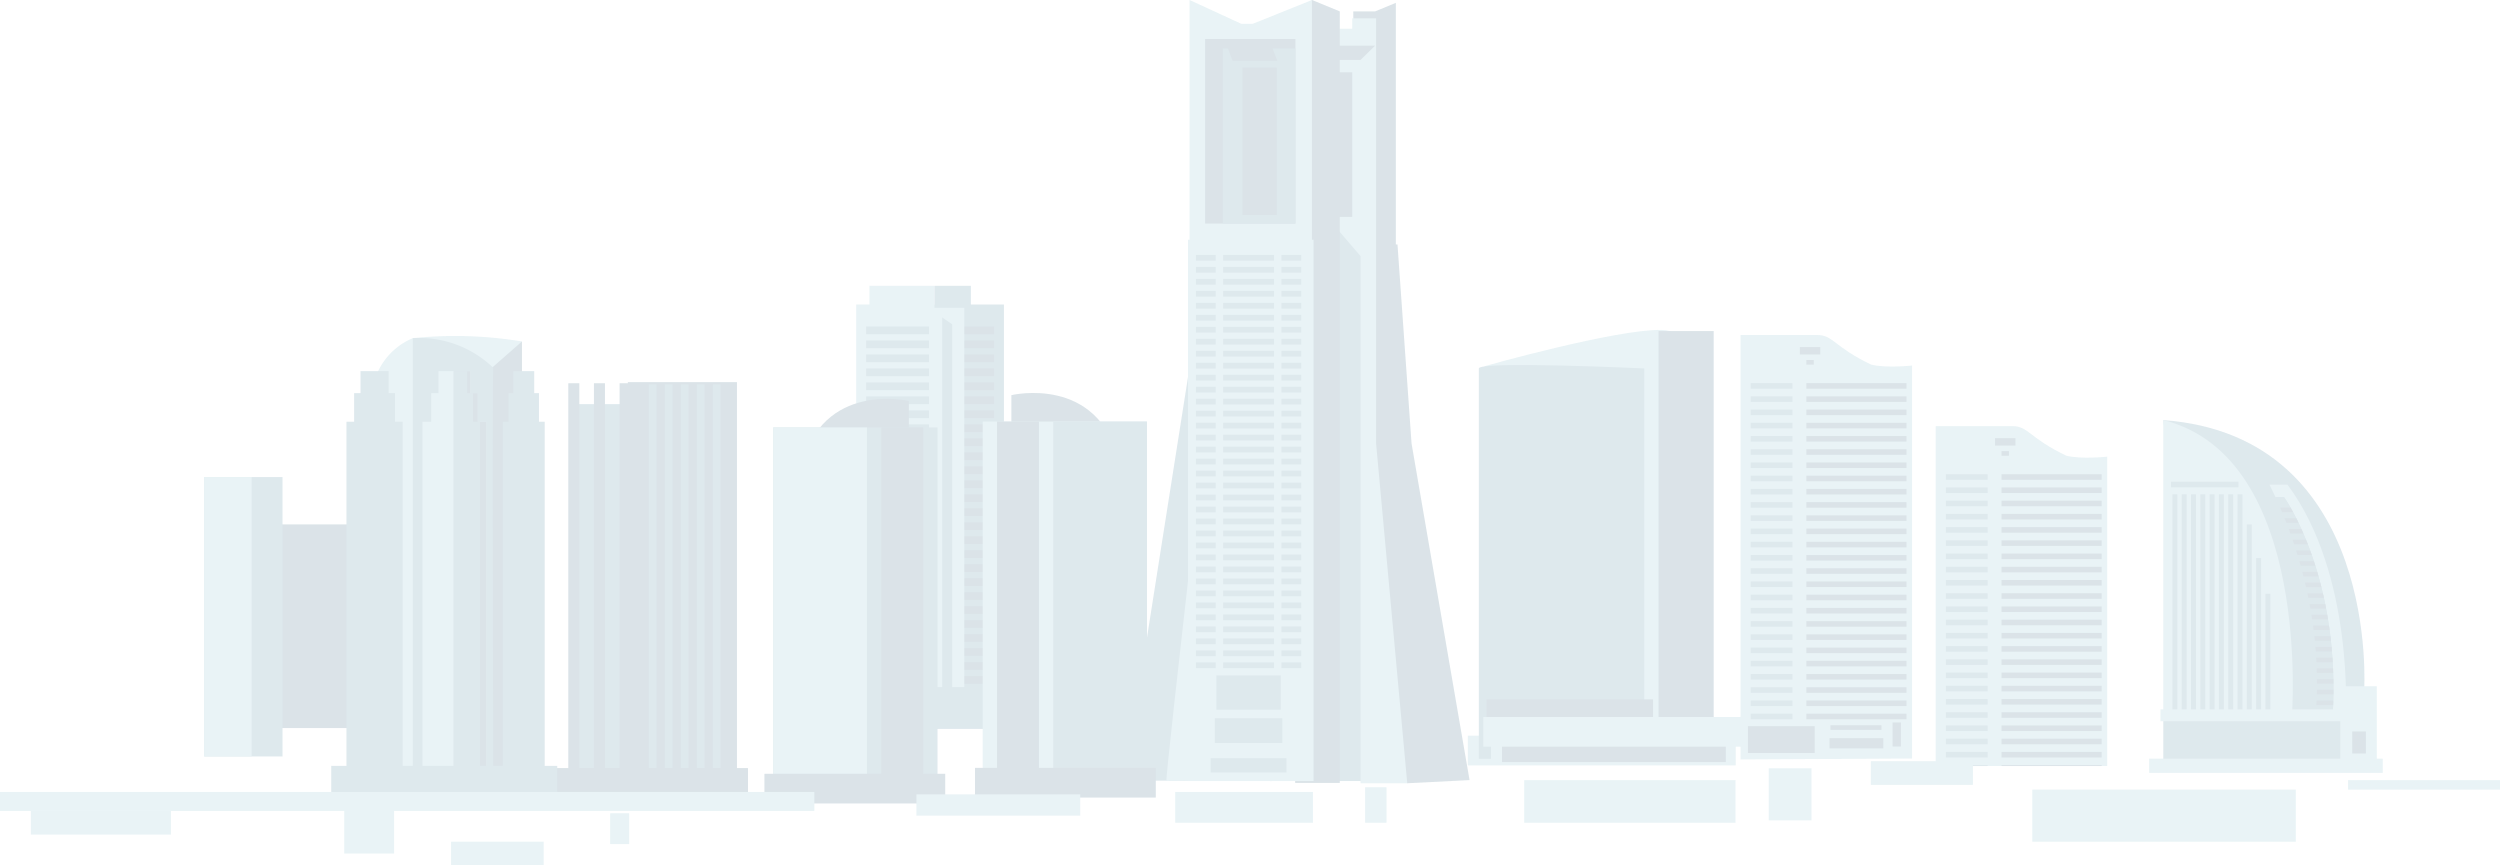 <svg xmlns="http://www.w3.org/2000/svg" width="520.001" height="180" viewBox="0 0 520.001 180">
  <g id="img_access" transform="translate(-159.329 -718.559)" opacity="0.145">
    <g id="グループ_1344" data-name="グループ 1344" transform="translate(201.798 817.785)">
      <rect id="長方形_2619" data-name="長方形 2619" width="33.58" height="42.357" transform="translate(6.42 9.85)" fill="#043f60"/>
      <rect id="長方形_2620" data-name="長方形 2620" width="16.296" height="58.117" fill="#1c6484"/>
      <rect id="長方形_2621" data-name="長方形 2621" width="9.877" height="58.117" fill="#64acbf"/>
    </g>
    <g id="グループ_1347" data-name="グループ 1347" transform="translate(331.462 778.01)">
      <rect id="長方形_2622" data-name="長方形 2622" width="9.86" height="80.957" transform="translate(26.828 3.888)" fill="#1c6484"/>
      <rect id="長方形_2623" data-name="長方形 2623" width="20.866" height="80.957" transform="translate(5.962 3.888)" fill="#64acbf"/>
      <rect id="長方形_2624" data-name="長方形 2624" width="2.981" height="80.957" transform="translate(23.847 3.888)" fill="#1c6484"/>
      <g id="グループ_1345" data-name="グループ 1345" transform="translate(8.025 8.462)">
        <rect id="長方形_2625" data-name="長方形 2625" width="13.07" height="1.601" fill="#1c6484"/>
        <rect id="長方形_2626" data-name="長方形 2626" width="13.07" height="1.601" transform="translate(0 2.909)" fill="#1c6484"/>
        <rect id="長方形_2627" data-name="長方形 2627" width="13.07" height="1.601" transform="translate(0 5.818)" fill="#1c6484"/>
        <rect id="長方形_2628" data-name="長方形 2628" width="13.07" height="1.601" transform="translate(0 8.726)" fill="#1c6484"/>
        <rect id="長方形_2629" data-name="長方形 2629" width="13.07" height="1.601" transform="translate(0 11.635)" fill="#1c6484"/>
        <rect id="長方形_2630" data-name="長方形 2630" width="13.07" height="1.601" transform="translate(0 14.544)" fill="#1c6484"/>
        <rect id="長方形_2631" data-name="長方形 2631" width="13.07" height="1.601" transform="translate(0 17.453)" fill="#1c6484"/>
        <rect id="長方形_2632" data-name="長方形 2632" width="13.07" height="1.601" transform="translate(0 20.361)" fill="#1c6484"/>
        <rect id="長方形_2633" data-name="長方形 2633" width="13.07" height="1.601" transform="translate(0 23.27)" fill="#1c6484"/>
        <rect id="長方形_2634" data-name="長方形 2634" width="13.07" height="1.601" transform="translate(0 26.179)" fill="#1c6484"/>
        <rect id="長方形_2635" data-name="長方形 2635" width="13.07" height="1.601" transform="translate(0 29.088)" fill="#1c6484"/>
        <rect id="長方形_2636" data-name="長方形 2636" width="13.07" height="1.601" transform="translate(0 31.997)" fill="#1c6484"/>
        <rect id="長方形_2637" data-name="長方形 2637" width="13.07" height="1.601" transform="translate(0 34.905)" fill="#1c6484"/>
        <rect id="長方形_2638" data-name="長方形 2638" width="13.07" height="1.601" transform="translate(0 37.814)" fill="#1c6484"/>
        <rect id="長方形_2639" data-name="長方形 2639" width="13.07" height="1.601" transform="translate(0 40.723)" fill="#1c6484"/>
        <rect id="長方形_2640" data-name="長方形 2640" width="13.07" height="1.601" transform="translate(0 43.632)" fill="#1c6484"/>
        <rect id="長方形_2641" data-name="長方形 2641" width="13.07" height="1.601" transform="translate(0 46.54)" fill="#1c6484"/>
        <rect id="長方形_2642" data-name="長方形 2642" width="13.07" height="1.601" transform="translate(0 49.449)" fill="#1c6484"/>
        <rect id="長方形_2643" data-name="長方形 2643" width="13.07" height="1.601" transform="translate(0 52.358)" fill="#1c6484"/>
        <rect id="長方形_2644" data-name="長方形 2644" width="13.07" height="1.601" transform="translate(0 55.267)" fill="#1c6484"/>
        <rect id="長方形_2645" data-name="長方形 2645" width="13.07" height="1.601" transform="translate(0 58.175)" fill="#1c6484"/>
        <rect id="長方形_2646" data-name="長方形 2646" width="13.07" height="1.601" transform="translate(0 61.084)" fill="#1c6484"/>
        <rect id="長方形_2647" data-name="長方形 2647" width="13.07" height="1.601" transform="translate(0 63.993)" fill="#1c6484"/>
        <rect id="長方形_2648" data-name="長方形 2648" width="13.07" height="1.601" transform="translate(0 66.902)" fill="#1c6484"/>
        <rect id="長方形_2649" data-name="長方形 2649" width="13.07" height="1.601" transform="translate(0 69.811)" fill="#1c6484"/>
        <rect id="長方形_2650" data-name="長方形 2650" width="13.07" height="1.601" transform="translate(0 72.719)" fill="#1c6484"/>
      </g>
      <g id="グループ_1346" data-name="グループ 1346" transform="translate(26.828 8.462)">
        <rect id="長方形_2651" data-name="長方形 2651" width="7.796" height="1.601" fill="#043f60"/>
        <rect id="長方形_2652" data-name="長方形 2652" width="7.796" height="1.601" transform="translate(0 2.909)" fill="#043f60"/>
        <rect id="長方形_2653" data-name="長方形 2653" width="7.796" height="1.601" transform="translate(0 5.818)" fill="#043f60"/>
        <rect id="長方形_2654" data-name="長方形 2654" width="7.796" height="1.601" transform="translate(0 8.726)" fill="#043f60"/>
        <rect id="長方形_2655" data-name="長方形 2655" width="7.796" height="1.601" transform="translate(0 11.635)" fill="#043f60"/>
        <rect id="長方形_2656" data-name="長方形 2656" width="7.796" height="1.601" transform="translate(0 14.544)" fill="#043f60"/>
        <rect id="長方形_2657" data-name="長方形 2657" width="7.796" height="1.601" transform="translate(0 17.453)" fill="#043f60"/>
        <rect id="長方形_2658" data-name="長方形 2658" width="7.796" height="1.601" transform="translate(0 20.361)" fill="#043f60"/>
        <rect id="長方形_2659" data-name="長方形 2659" width="7.796" height="1.601" transform="translate(0 23.27)" fill="#043f60"/>
        <rect id="長方形_2660" data-name="長方形 2660" width="7.796" height="1.601" transform="translate(0 26.179)" fill="#043f60"/>
        <rect id="長方形_2661" data-name="長方形 2661" width="7.796" height="1.601" transform="translate(0 29.088)" fill="#043f60"/>
        <rect id="長方形_2662" data-name="長方形 2662" width="7.796" height="1.601" transform="translate(0 31.997)" fill="#043f60"/>
        <rect id="長方形_2663" data-name="長方形 2663" width="7.796" height="1.601" transform="translate(0 34.905)" fill="#043f60"/>
        <rect id="長方形_2664" data-name="長方形 2664" width="7.796" height="1.601" transform="translate(0 37.814)" fill="#043f60"/>
        <rect id="長方形_2665" data-name="長方形 2665" width="7.796" height="1.601" transform="translate(0 40.723)" fill="#043f60"/>
        <rect id="長方形_2666" data-name="長方形 2666" width="7.796" height="1.601" transform="translate(0 43.632)" fill="#043f60"/>
        <rect id="長方形_2667" data-name="長方形 2667" width="7.796" height="1.601" transform="translate(0 46.54)" fill="#043f60"/>
        <rect id="長方形_2668" data-name="長方形 2668" width="7.796" height="1.601" transform="translate(0 49.449)" fill="#043f60"/>
        <rect id="長方形_2669" data-name="長方形 2669" width="7.796" height="1.601" transform="translate(0 52.358)" fill="#043f60"/>
        <rect id="長方形_2670" data-name="長方形 2670" width="7.796" height="1.601" transform="translate(0 55.267)" fill="#043f60"/>
        <rect id="長方形_2671" data-name="長方形 2671" width="7.796" height="1.601" transform="translate(0 58.175)" fill="#043f60"/>
        <rect id="長方形_2672" data-name="長方形 2672" width="7.796" height="1.601" transform="translate(0 61.084)" fill="#043f60"/>
        <rect id="長方形_2673" data-name="長方形 2673" width="7.796" height="1.601" transform="translate(0 63.993)" fill="#043f60"/>
        <rect id="長方形_2674" data-name="長方形 2674" width="7.796" height="1.601" transform="translate(0 66.902)" fill="#043f60"/>
        <rect id="長方形_2675" data-name="長方形 2675" width="7.796" height="1.601" transform="translate(0 69.811)" fill="#043f60"/>
        <rect id="長方形_2676" data-name="長方形 2676" width="7.796" height="1.601" transform="translate(0 72.719)" fill="#043f60"/>
      </g>
      <path id="パス_13956" data-name="パス 13956" d="M1531.5,1166.81h5.962v82.33h-2.522v-78.213l-3.669-2.516Z" transform="translate(-1509.024 -1162.922)" fill="#64acbf"/>
      <rect id="長方形_2677" data-name="長方形 2677" width="13.529" height="4.574" transform="translate(8.714 0)" fill="#64acbf"/>
      <rect id="長方形_2678" data-name="長方形 2678" width="7.567" height="4.574" transform="translate(22.242 0)" fill="#1c6484"/>
      <rect id="長方形_2679" data-name="長方形 2679" width="3.669" height="1.601" transform="translate(29.58 5.26)" fill="#1c6484"/>
      <rect id="長方形_2680" data-name="長方形 2680" width="36.917" height="5.489" transform="translate(2.752 83.473)" fill="#1c6484"/>
      <rect id="長方形_2681" data-name="長方形 2681" width="42.879" height="4.345" transform="translate(0 87.818)" fill="#1c6484"/>
    </g>
    <g id="グループ_1388" data-name="グループ 1388" transform="translate(393.52 718.559)">
      <path id="パス_13957" data-name="パス 13957" d="M2146.505,787.265l8.421-11.279V722.758l-4.318,1.781h-4.534Z" transform="translate(-2098.783 -722.164)" fill="#043f60"/>
      <path id="パス_13958" data-name="パス 13958" d="M2079.713,1183.386l15.977,6.988,12.957-.656-12.062-70.005-2.926-41.4s-18.911-.2-19.343.594S2079.713,1183.386,2079.713,1183.386Z" transform="translate(-2037.172 -1027.46)" fill="#043f60"/>
      <rect id="長方形_2682" data-name="長方形 2682" width="12.954" height="126.443" transform="translate(37.791 36.013)" fill="#1c6484"/>
      <path id="パス_13959" data-name="パス 13959" d="M2103.408,747.674h5.829V745.5h4.966v88.45l6.477,70.657h-9.716V794.966l-5.613-6.53Z" transform="translate(-2062.163 -741.691)" fill="#64acbf"/>
      <rect id="長方形_2683" data-name="長方形 2683" width="3.886" height="30.077" transform="translate(43.188 15.038)" fill="#043f60"/>
      <path id="パス_13960" data-name="パス 13960" d="M2054.646,723.7l4.364-5.145,5.783,2.374V881.41h-9.283Z" transform="translate(-2020.309 -718.559)" fill="#043f60"/>
      <path id="パス_13961" data-name="パス 13961" d="M1827.629,1159.669c.216.594-15.966,100.323-15.318,100.125s30.215,0,30.215,0l-14.034-99.136" transform="translate(-1812.292 -1097.338)" fill="#1c6484"/>
      <path id="パス_13962" data-name="パス 13962" d="M1882.78,1159.669c.156.594-11.52,100.323-11.053,100.125s21.8,0,21.8,0l-10.126-99.136" transform="translate(-1863.294 -1097.338)" fill="#64acbf"/>
      <g id="グループ_1349" data-name="グループ 1349" transform="translate(13.235 0)">
        <path id="パス_13963" data-name="パス 13963" d="M1918.872,723.505h-2.429l-10.738-4.947v50.062h25.465V718.559Z" transform="translate(-1905.706 -718.559)" fill="#64acbf"/>
        <g id="グループ_1348" data-name="グループ 1348" transform="translate(3.239 8.113)">
          <rect id="長方形_2684" data-name="長方形 2684" width="18.784" height="38.388" fill="#043f60"/>
          <rect id="長方形_2685" data-name="長方形 2685" width="15.113" height="36.409" transform="translate(3.67 1.979)" fill="#1c6484"/>
          <rect id="長方形_2686" data-name="長方形 2686" width="7.125" height="30.671" transform="translate(7.773 5.936)" fill="#043f60"/>
          <path id="パス_13964" data-name="パス 13964" d="M1971.9,791.346h-9.284l-1.067-2.77h9.284Z" transform="translate(-1956.878 -786.795)" fill="#043f60"/>
        </g>
      </g>
      <g id="グループ_1387" data-name="グループ 1387" transform="translate(12.905 49.864)">
        <rect id="長方形_2687" data-name="長方形 2687" width="26.124" height="112.591" fill="#64acbf"/>
        <g id="グループ_1386" data-name="グループ 1386" transform="translate(1.665 3.166)">
          <g id="グループ_1385" data-name="グループ 1385">
            <g id="グループ_1350" data-name="グループ 1350">
              <rect id="長方形_2688" data-name="長方形 2688" width="4.102" height="1.187" fill="#1c6484"/>
              <rect id="長方形_2689" data-name="長方形 2689" width="4.102" height="1.187" transform="translate(17.784)" fill="#1c6484"/>
              <rect id="長方形_2690" data-name="長方形 2690" width="10.579" height="1.187" transform="translate(5.654)" fill="#1c6484"/>
            </g>
            <g id="グループ_1351" data-name="グループ 1351" transform="translate(0 2.493)">
              <rect id="長方形_2691" data-name="長方形 2691" width="4.102" height="1.187" fill="#1c6484"/>
              <rect id="長方形_2692" data-name="長方形 2692" width="4.102" height="1.187" transform="translate(17.784)" fill="#1c6484"/>
              <rect id="長方形_2693" data-name="長方形 2693" width="10.579" height="1.187" transform="translate(5.654)" fill="#1c6484"/>
            </g>
            <g id="グループ_1352" data-name="グループ 1352" transform="translate(0 4.985)">
              <rect id="長方形_2694" data-name="長方形 2694" width="4.102" height="1.187" fill="#1c6484"/>
              <rect id="長方形_2695" data-name="長方形 2695" width="4.102" height="1.187" transform="translate(17.784)" fill="#1c6484"/>
              <rect id="長方形_2696" data-name="長方形 2696" width="10.579" height="1.187" transform="translate(5.654)" fill="#1c6484"/>
            </g>
            <g id="グループ_1353" data-name="グループ 1353" transform="translate(0 7.478)">
              <rect id="長方形_2697" data-name="長方形 2697" width="4.102" height="1.187" fill="#1c6484"/>
              <rect id="長方形_2698" data-name="長方形 2698" width="4.102" height="1.187" transform="translate(17.784)" fill="#1c6484"/>
              <rect id="長方形_2699" data-name="長方形 2699" width="10.579" height="1.187" transform="translate(5.654)" fill="#1c6484"/>
            </g>
            <g id="グループ_1354" data-name="グループ 1354" transform="translate(0 9.971)">
              <rect id="長方形_2700" data-name="長方形 2700" width="4.102" height="1.187" fill="#1c6484"/>
              <rect id="長方形_2701" data-name="長方形 2701" width="4.102" height="1.187" transform="translate(17.784)" fill="#1c6484"/>
              <rect id="長方形_2702" data-name="長方形 2702" width="10.579" height="1.187" transform="translate(5.654)" fill="#1c6484"/>
            </g>
            <g id="グループ_1355" data-name="グループ 1355" transform="translate(0 12.464)">
              <rect id="長方形_2703" data-name="長方形 2703" width="4.102" height="1.187" fill="#1c6484"/>
              <rect id="長方形_2704" data-name="長方形 2704" width="4.102" height="1.187" transform="translate(17.784)" fill="#1c6484"/>
              <rect id="長方形_2705" data-name="長方形 2705" width="10.579" height="1.187" transform="translate(5.654)" fill="#1c6484"/>
            </g>
            <g id="グループ_1356" data-name="グループ 1356" transform="translate(0 14.957)">
              <rect id="長方形_2706" data-name="長方形 2706" width="4.102" height="1.187" fill="#1c6484"/>
              <rect id="長方形_2707" data-name="長方形 2707" width="4.102" height="1.187" transform="translate(17.784)" fill="#1c6484"/>
              <rect id="長方形_2708" data-name="長方形 2708" width="10.579" height="1.187" transform="translate(5.654)" fill="#1c6484"/>
            </g>
            <g id="グループ_1357" data-name="グループ 1357" transform="translate(0 17.449)">
              <rect id="長方形_2709" data-name="長方形 2709" width="4.102" height="1.187" fill="#1c6484"/>
              <rect id="長方形_2710" data-name="長方形 2710" width="4.102" height="1.187" transform="translate(17.784)" fill="#1c6484"/>
              <rect id="長方形_2711" data-name="長方形 2711" width="10.579" height="1.187" transform="translate(5.654)" fill="#1c6484"/>
            </g>
            <g id="グループ_1358" data-name="グループ 1358" transform="translate(0 19.942)">
              <rect id="長方形_2712" data-name="長方形 2712" width="4.102" height="1.187" fill="#1c6484"/>
              <rect id="長方形_2713" data-name="長方形 2713" width="4.102" height="1.187" transform="translate(17.784)" fill="#1c6484"/>
              <rect id="長方形_2714" data-name="長方形 2714" width="10.579" height="1.187" transform="translate(5.654)" fill="#1c6484"/>
            </g>
            <g id="グループ_1359" data-name="グループ 1359" transform="translate(0 22.435)">
              <rect id="長方形_2715" data-name="長方形 2715" width="4.102" height="1.187" fill="#1c6484"/>
              <rect id="長方形_2716" data-name="長方形 2716" width="4.102" height="1.187" transform="translate(17.784)" fill="#1c6484"/>
              <rect id="長方形_2717" data-name="長方形 2717" width="10.579" height="1.187" transform="translate(5.654)" fill="#1c6484"/>
            </g>
            <g id="グループ_1360" data-name="グループ 1360" transform="translate(0 24.928)">
              <rect id="長方形_2718" data-name="長方形 2718" width="4.102" height="1.187" fill="#1c6484"/>
              <rect id="長方形_2719" data-name="長方形 2719" width="4.102" height="1.187" transform="translate(17.784)" fill="#1c6484"/>
              <rect id="長方形_2720" data-name="長方形 2720" width="10.579" height="1.187" transform="translate(5.654)" fill="#1c6484"/>
            </g>
            <g id="グループ_1361" data-name="グループ 1361" transform="translate(0 27.421)">
              <rect id="長方形_2721" data-name="長方形 2721" width="4.102" height="1.187" fill="#1c6484"/>
              <rect id="長方形_2722" data-name="長方形 2722" width="4.102" height="1.187" transform="translate(17.784)" fill="#1c6484"/>
              <rect id="長方形_2723" data-name="長方形 2723" width="10.579" height="1.187" transform="translate(5.654)" fill="#1c6484"/>
            </g>
            <g id="グループ_1362" data-name="グループ 1362" transform="translate(0 29.913)">
              <rect id="長方形_2724" data-name="長方形 2724" width="4.102" height="1.187" fill="#1c6484"/>
              <rect id="長方形_2725" data-name="長方形 2725" width="4.102" height="1.187" transform="translate(17.784)" fill="#1c6484"/>
              <rect id="長方形_2726" data-name="長方形 2726" width="10.579" height="1.187" transform="translate(5.654)" fill="#1c6484"/>
            </g>
            <g id="グループ_1363" data-name="グループ 1363" transform="translate(0 32.406)">
              <rect id="長方形_2727" data-name="長方形 2727" width="4.102" height="1.187" fill="#1c6484"/>
              <rect id="長方形_2728" data-name="長方形 2728" width="4.102" height="1.187" transform="translate(17.784)" fill="#1c6484"/>
              <rect id="長方形_2729" data-name="長方形 2729" width="10.579" height="1.187" transform="translate(5.654)" fill="#1c6484"/>
            </g>
            <g id="グループ_1364" data-name="グループ 1364" transform="translate(0 34.899)">
              <rect id="長方形_2730" data-name="長方形 2730" width="4.102" height="1.187" fill="#1c6484"/>
              <rect id="長方形_2731" data-name="長方形 2731" width="4.102" height="1.187" transform="translate(17.784)" fill="#1c6484"/>
              <rect id="長方形_2732" data-name="長方形 2732" width="10.579" height="1.187" transform="translate(5.654)" fill="#1c6484"/>
            </g>
            <g id="グループ_1365" data-name="グループ 1365" transform="translate(0 37.392)">
              <rect id="長方形_2733" data-name="長方形 2733" width="4.102" height="1.187" fill="#1c6484"/>
              <rect id="長方形_2734" data-name="長方形 2734" width="4.102" height="1.187" transform="translate(17.784)" fill="#1c6484"/>
              <rect id="長方形_2735" data-name="長方形 2735" width="10.579" height="1.187" transform="translate(5.654)" fill="#1c6484"/>
            </g>
            <g id="グループ_1366" data-name="グループ 1366" transform="translate(0 39.884)">
              <rect id="長方形_2736" data-name="長方形 2736" width="4.102" height="1.187" fill="#1c6484"/>
              <rect id="長方形_2737" data-name="長方形 2737" width="4.102" height="1.187" transform="translate(17.784)" fill="#1c6484"/>
              <rect id="長方形_2738" data-name="長方形 2738" width="10.579" height="1.187" transform="translate(5.654)" fill="#1c6484"/>
            </g>
            <g id="グループ_1367" data-name="グループ 1367" transform="translate(0 42.377)">
              <rect id="長方形_2739" data-name="長方形 2739" width="4.102" height="1.187" fill="#1c6484"/>
              <rect id="長方形_2740" data-name="長方形 2740" width="4.102" height="1.187" transform="translate(17.784)" fill="#1c6484"/>
              <rect id="長方形_2741" data-name="長方形 2741" width="10.579" height="1.187" transform="translate(5.654)" fill="#1c6484"/>
            </g>
            <g id="グループ_1368" data-name="グループ 1368" transform="translate(0 44.87)">
              <rect id="長方形_2742" data-name="長方形 2742" width="4.102" height="1.187" fill="#1c6484"/>
              <rect id="長方形_2743" data-name="長方形 2743" width="4.102" height="1.187" transform="translate(17.784)" fill="#1c6484"/>
              <rect id="長方形_2744" data-name="長方形 2744" width="10.579" height="1.187" transform="translate(5.654)" fill="#1c6484"/>
            </g>
            <g id="グループ_1369" data-name="グループ 1369" transform="translate(0 47.363)">
              <rect id="長方形_2745" data-name="長方形 2745" width="4.102" height="1.187" fill="#1c6484"/>
              <rect id="長方形_2746" data-name="長方形 2746" width="4.102" height="1.187" transform="translate(17.784)" fill="#1c6484"/>
              <rect id="長方形_2747" data-name="長方形 2747" width="10.579" height="1.187" transform="translate(5.654)" fill="#1c6484"/>
            </g>
            <g id="グループ_1370" data-name="グループ 1370" transform="translate(0 49.855)">
              <rect id="長方形_2748" data-name="長方形 2748" width="4.102" height="1.187" fill="#1c6484"/>
              <rect id="長方形_2749" data-name="長方形 2749" width="4.102" height="1.187" transform="translate(17.784)" fill="#1c6484"/>
              <rect id="長方形_2750" data-name="長方形 2750" width="10.579" height="1.187" transform="translate(5.654)" fill="#1c6484"/>
            </g>
            <g id="グループ_1371" data-name="グループ 1371" transform="translate(0 52.348)">
              <rect id="長方形_2751" data-name="長方形 2751" width="4.102" height="1.187" fill="#1c6484"/>
              <rect id="長方形_2752" data-name="長方形 2752" width="4.102" height="1.187" transform="translate(17.784)" fill="#1c6484"/>
              <rect id="長方形_2753" data-name="長方形 2753" width="10.579" height="1.187" transform="translate(5.654)" fill="#1c6484"/>
            </g>
            <g id="グループ_1372" data-name="グループ 1372" transform="translate(0 54.841)">
              <rect id="長方形_2754" data-name="長方形 2754" width="4.102" height="1.187" fill="#1c6484"/>
              <rect id="長方形_2755" data-name="長方形 2755" width="4.102" height="1.187" transform="translate(17.784)" fill="#1c6484"/>
              <rect id="長方形_2756" data-name="長方形 2756" width="10.579" height="1.187" transform="translate(5.654)" fill="#1c6484"/>
            </g>
            <g id="グループ_1373" data-name="グループ 1373" transform="translate(0 57.334)">
              <rect id="長方形_2757" data-name="長方形 2757" width="4.102" height="1.187" fill="#1c6484"/>
              <rect id="長方形_2758" data-name="長方形 2758" width="4.102" height="1.187" transform="translate(17.784)" fill="#1c6484"/>
              <rect id="長方形_2759" data-name="長方形 2759" width="10.579" height="1.187" transform="translate(5.654)" fill="#1c6484"/>
            </g>
            <g id="グループ_1374" data-name="グループ 1374" transform="translate(0 59.827)">
              <rect id="長方形_2760" data-name="長方形 2760" width="4.102" height="1.187" fill="#1c6484"/>
              <rect id="長方形_2761" data-name="長方形 2761" width="4.102" height="1.187" transform="translate(17.784)" fill="#1c6484"/>
              <rect id="長方形_2762" data-name="長方形 2762" width="10.579" height="1.187" transform="translate(5.654)" fill="#1c6484"/>
            </g>
            <g id="グループ_1375" data-name="グループ 1375" transform="translate(0 62.319)">
              <rect id="長方形_2763" data-name="長方形 2763" width="4.102" height="1.187" fill="#1c6484"/>
              <rect id="長方形_2764" data-name="長方形 2764" width="4.102" height="1.187" transform="translate(17.784)" fill="#1c6484"/>
              <rect id="長方形_2765" data-name="長方形 2765" width="10.579" height="1.187" transform="translate(5.654)" fill="#1c6484"/>
            </g>
            <g id="グループ_1376" data-name="グループ 1376" transform="translate(0 64.812)">
              <rect id="長方形_2766" data-name="長方形 2766" width="4.102" height="1.187" fill="#1c6484"/>
              <rect id="長方形_2767" data-name="長方形 2767" width="4.102" height="1.187" transform="translate(17.784)" fill="#1c6484"/>
              <rect id="長方形_2768" data-name="長方形 2768" width="10.579" height="1.187" transform="translate(5.654)" fill="#1c6484"/>
            </g>
            <g id="グループ_1377" data-name="グループ 1377" transform="translate(0 67.305)">
              <rect id="長方形_2769" data-name="長方形 2769" width="4.102" height="1.187" fill="#1c6484"/>
              <rect id="長方形_2770" data-name="長方形 2770" width="4.102" height="1.187" transform="translate(17.784)" fill="#1c6484"/>
              <rect id="長方形_2771" data-name="長方形 2771" width="10.579" height="1.187" transform="translate(5.654)" fill="#1c6484"/>
            </g>
            <g id="グループ_1378" data-name="グループ 1378" transform="translate(0 69.798)">
              <rect id="長方形_2772" data-name="長方形 2772" width="4.102" height="1.187" fill="#1c6484"/>
              <rect id="長方形_2773" data-name="長方形 2773" width="4.102" height="1.187" transform="translate(17.784)" fill="#1c6484"/>
              <rect id="長方形_2774" data-name="長方形 2774" width="10.579" height="1.187" transform="translate(5.654)" fill="#1c6484"/>
            </g>
            <g id="グループ_1379" data-name="グループ 1379" transform="translate(0 72.291)">
              <rect id="長方形_2775" data-name="長方形 2775" width="4.102" height="1.187" fill="#1c6484"/>
              <rect id="長方形_2776" data-name="長方形 2776" width="4.102" height="1.187" transform="translate(17.784)" fill="#1c6484"/>
              <rect id="長方形_2777" data-name="長方形 2777" width="10.579" height="1.187" transform="translate(5.654)" fill="#1c6484"/>
            </g>
            <g id="グループ_1380" data-name="グループ 1380" transform="translate(0 74.783)">
              <rect id="長方形_2778" data-name="長方形 2778" width="4.102" height="1.187" fill="#1c6484"/>
              <rect id="長方形_2779" data-name="長方形 2779" width="4.102" height="1.187" transform="translate(17.784)" fill="#1c6484"/>
              <rect id="長方形_2780" data-name="長方形 2780" width="10.579" height="1.187" transform="translate(5.654)" fill="#1c6484"/>
            </g>
            <g id="グループ_1381" data-name="グループ 1381" transform="translate(0 77.276)">
              <rect id="長方形_2781" data-name="長方形 2781" width="4.102" height="1.187" fill="#1c6484"/>
              <rect id="長方形_2782" data-name="長方形 2782" width="4.102" height="1.187" transform="translate(17.784)" fill="#1c6484"/>
              <rect id="長方形_2783" data-name="長方形 2783" width="10.579" height="1.187" transform="translate(5.654)" fill="#1c6484"/>
            </g>
            <g id="グループ_1382" data-name="グループ 1382" transform="translate(0 79.769)">
              <rect id="長方形_2784" data-name="長方形 2784" width="4.102" height="1.187" fill="#1c6484"/>
              <rect id="長方形_2785" data-name="長方形 2785" width="4.102" height="1.187" transform="translate(17.784)" fill="#1c6484"/>
              <rect id="長方形_2786" data-name="長方形 2786" width="10.579" height="1.187" transform="translate(5.654)" fill="#1c6484"/>
            </g>
            <g id="グループ_1383" data-name="グループ 1383" transform="translate(0 82.262)">
              <rect id="長方形_2787" data-name="長方形 2787" width="4.102" height="1.187" fill="#1c6484"/>
              <rect id="長方形_2788" data-name="長方形 2788" width="4.102" height="1.187" transform="translate(17.784)" fill="#1c6484"/>
              <rect id="長方形_2789" data-name="長方形 2789" width="10.579" height="1.187" transform="translate(5.654)" fill="#1c6484"/>
            </g>
            <g id="グループ_1384" data-name="グループ 1384" transform="translate(0 84.754)">
              <rect id="長方形_2790" data-name="長方形 2790" width="4.102" height="1.187" fill="#1c6484"/>
              <rect id="長方形_2791" data-name="長方形 2791" width="4.102" height="1.187" transform="translate(17.784)" fill="#1c6484"/>
              <rect id="長方形_2792" data-name="長方形 2792" width="10.579" height="1.187" transform="translate(5.654)" fill="#1c6484"/>
            </g>
          </g>
          <rect id="長方形_2793" data-name="長方形 2793" width="13.386" height="7.123" transform="translate(4.25 87.461)" fill="#1c6484"/>
          <rect id="長方形_2794" data-name="長方形 2794" width="14.034" height="5.145" transform="translate(3.926 96.365)" fill="#1c6484"/>
          <rect id="長方形_2795" data-name="長方形 2795" width="15.761" height="2.968" transform="translate(3.063 104.676)" fill="#1c6484"/>
        </g>
      </g>
      <path id="パス_13965" data-name="パス 13965" d="M2116.2,788.743H2109.5v-2.968h9.716Z" transform="translate(-2067.394 -776.277)" fill="#043f60"/>
    </g>
    <g id="グループ_1391" data-name="グループ 1391" transform="translate(521.361 788.25)">
      <path id="パス_13966" data-name="パス 13966" d="M2714.623,1300.039v-88.275h16.005c3.278,0,3.471,2.5,11.184,6.154,3.086.769,8.485.192,8.485.192v81.736Z" transform="translate(-2714.623 -1211.764)" fill="#64acbf"/>
      <g id="グループ_1389" data-name="グループ 1389" transform="translate(2.121 10.001)">
        <rect id="長方形_2796" data-name="長方形 2796" width="8.677" height="1.154" fill="#1c6484"/>
        <rect id="長方形_2797" data-name="長方形 2797" width="8.677" height="1.154" transform="translate(0 2.75)" fill="#1c6484"/>
        <rect id="長方形_2798" data-name="長方形 2798" width="8.677" height="1.154" transform="translate(0 5.501)" fill="#1c6484"/>
        <rect id="長方形_2799" data-name="長方形 2799" width="8.677" height="1.154" transform="translate(0 8.251)" fill="#1c6484"/>
        <rect id="長方形_2800" data-name="長方形 2800" width="8.677" height="1.154" transform="translate(0 11.002)" fill="#1c6484"/>
        <rect id="長方形_2801" data-name="長方形 2801" width="8.677" height="1.154" transform="translate(0 13.752)" fill="#1c6484"/>
        <rect id="長方形_2802" data-name="長方形 2802" width="8.677" height="1.154" transform="translate(0 16.503)" fill="#1c6484"/>
        <rect id="長方形_2803" data-name="長方形 2803" width="8.677" height="1.154" transform="translate(0 19.253)" fill="#1c6484"/>
        <rect id="長方形_2804" data-name="長方形 2804" width="8.677" height="1.154" transform="translate(0 22.003)" fill="#1c6484"/>
        <rect id="長方形_2805" data-name="長方形 2805" width="8.677" height="1.154" transform="translate(0 24.754)" fill="#1c6484"/>
        <rect id="長方形_2806" data-name="長方形 2806" width="8.677" height="1.154" transform="translate(0 27.504)" fill="#1c6484"/>
        <rect id="長方形_2807" data-name="長方形 2807" width="8.677" height="1.154" transform="translate(0 30.255)" fill="#1c6484"/>
        <rect id="長方形_2808" data-name="長方形 2808" width="8.677" height="1.154" transform="translate(0 33.005)" fill="#1c6484"/>
        <rect id="長方形_2809" data-name="長方形 2809" width="8.677" height="1.154" transform="translate(0 35.756)" fill="#1c6484"/>
        <rect id="長方形_2810" data-name="長方形 2810" width="8.677" height="1.154" transform="translate(0 38.506)" fill="#1c6484"/>
        <rect id="長方形_2811" data-name="長方形 2811" width="8.677" height="1.154" transform="translate(0 41.256)" fill="#1c6484"/>
        <rect id="長方形_2812" data-name="長方形 2812" width="8.677" height="1.154" transform="translate(0 44.007)" fill="#1c6484"/>
        <rect id="長方形_2813" data-name="長方形 2813" width="8.677" height="1.154" transform="translate(0 46.757)" fill="#1c6484"/>
        <rect id="長方形_2814" data-name="長方形 2814" width="8.677" height="1.154" transform="translate(0 49.508)" fill="#1c6484"/>
        <rect id="長方形_2815" data-name="長方形 2815" width="8.677" height="1.154" transform="translate(0 52.258)" fill="#1c6484"/>
        <rect id="長方形_2816" data-name="長方形 2816" width="8.677" height="1.154" transform="translate(0 55.008)" fill="#1c6484"/>
        <rect id="長方形_2817" data-name="長方形 2817" width="8.677" height="1.154" transform="translate(0 57.759)" fill="#1c6484"/>
        <rect id="長方形_2818" data-name="長方形 2818" width="8.677" height="1.154" transform="translate(0 60.509)" fill="#1c6484"/>
        <rect id="長方形_2819" data-name="長方形 2819" width="8.677" height="1.154" transform="translate(0 63.26)" fill="#1c6484"/>
        <rect id="長方形_2820" data-name="長方形 2820" width="8.677" height="1.154" transform="translate(0 66.01)" fill="#1c6484"/>
        <rect id="長方形_2821" data-name="長方形 2821" width="8.677" height="1.154" transform="translate(0 68.761)" fill="#1c6484"/>
      </g>
      <g id="グループ_1390" data-name="グループ 1390" transform="translate(13.691 10.001)">
        <rect id="長方形_2822" data-name="長方形 2822" width="20.825" height="1.154" fill="#043f60"/>
        <rect id="長方形_2823" data-name="長方形 2823" width="20.825" height="1.154" transform="translate(0 2.75)" fill="#043f60"/>
        <rect id="長方形_2824" data-name="長方形 2824" width="20.825" height="1.154" transform="translate(0 5.501)" fill="#043f60"/>
        <rect id="長方形_2825" data-name="長方形 2825" width="20.825" height="1.154" transform="translate(0 8.251)" fill="#043f60"/>
        <rect id="長方形_2826" data-name="長方形 2826" width="20.825" height="1.154" transform="translate(0 11.002)" fill="#043f60"/>
        <rect id="長方形_2827" data-name="長方形 2827" width="20.825" height="1.154" transform="translate(0 13.752)" fill="#043f60"/>
        <rect id="長方形_2828" data-name="長方形 2828" width="20.825" height="1.154" transform="translate(0 16.503)" fill="#043f60"/>
        <rect id="長方形_2829" data-name="長方形 2829" width="20.825" height="1.154" transform="translate(0 19.253)" fill="#043f60"/>
        <rect id="長方形_2830" data-name="長方形 2830" width="20.825" height="1.154" transform="translate(0 22.003)" fill="#043f60"/>
        <rect id="長方形_2831" data-name="長方形 2831" width="20.825" height="1.154" transform="translate(0 24.754)" fill="#043f60"/>
        <rect id="長方形_2832" data-name="長方形 2832" width="20.825" height="1.154" transform="translate(0 27.504)" fill="#043f60"/>
        <rect id="長方形_2833" data-name="長方形 2833" width="20.825" height="1.154" transform="translate(0 30.255)" fill="#043f60"/>
        <rect id="長方形_2834" data-name="長方形 2834" width="20.825" height="1.154" transform="translate(0 33.005)" fill="#043f60"/>
        <rect id="長方形_2835" data-name="長方形 2835" width="20.825" height="1.154" transform="translate(0 35.756)" fill="#043f60"/>
        <rect id="長方形_2836" data-name="長方形 2836" width="20.825" height="1.154" transform="translate(0 38.506)" fill="#043f60"/>
        <rect id="長方形_2837" data-name="長方形 2837" width="20.825" height="1.154" transform="translate(0 41.256)" fill="#043f60"/>
        <rect id="長方形_2838" data-name="長方形 2838" width="20.825" height="1.154" transform="translate(0 44.007)" fill="#043f60"/>
        <rect id="長方形_2839" data-name="長方形 2839" width="20.825" height="1.154" transform="translate(0 46.757)" fill="#043f60"/>
        <rect id="長方形_2840" data-name="長方形 2840" width="20.825" height="1.154" transform="translate(0 49.508)" fill="#043f60"/>
        <rect id="長方形_2841" data-name="長方形 2841" width="20.825" height="1.154" transform="translate(0 52.258)" fill="#043f60"/>
        <rect id="長方形_2842" data-name="長方形 2842" width="20.825" height="1.154" transform="translate(0 55.008)" fill="#043f60"/>
        <rect id="長方形_2843" data-name="長方形 2843" width="20.825" height="1.154" transform="translate(0 57.759)" fill="#043f60"/>
        <rect id="長方形_2844" data-name="長方形 2844" width="20.825" height="1.154" transform="translate(0 60.509)" fill="#043f60"/>
        <rect id="長方形_2845" data-name="長方形 2845" width="20.825" height="1.154" transform="translate(0 63.26)" fill="#043f60"/>
        <rect id="長方形_2846" data-name="長方形 2846" width="20.825" height="1.154" transform="translate(0 66.01)" fill="#043f60"/>
        <rect id="長方形_2847" data-name="長方形 2847" width="20.825" height="1.154" transform="translate(0 68.761)" fill="#043f60"/>
      </g>
      <rect id="長方形_2848" data-name="長方形 2848" width="13.884" height="5.577" transform="translate(1.543 81.352)" fill="#043f60"/>
      <rect id="長方形_2849" data-name="長方形 2849" width="10.606" height="0.962" transform="translate(18.705 81.159)" fill="#043f60"/>
      <rect id="長方形_2850" data-name="長方形 2850" width="11.184" height="2.116" transform="translate(18.512 83.852)" fill="#043f60"/>
      <rect id="長方形_2851" data-name="長方形 2851" width="1.736" height="5" transform="translate(31.624 80.582)" fill="#043f60"/>
      <rect id="長方形_2852" data-name="長方形 2852" width="4.242" height="1.539" transform="translate(12.341 2.5)" fill="#043f60"/>
      <rect id="長方形_2853" data-name="長方形 2853" width="1.543" height="0.962" transform="translate(13.691 5.193)" fill="#043f60"/>
    </g>
    <g id="グループ_1394" data-name="グループ 1394" transform="translate(561.957 807.2)">
      <path id="パス_13967" data-name="パス 13967" d="M3036.826,1416.559v-64.344s-5.4.577-8.485-.193c-7.713-3.654-7.906-6.154-11.184-6.154h-16.005v70.691Z" transform="translate(-3001.152 -1345.868)" fill="#64acbf"/>
      <g id="グループ_1392" data-name="グループ 1392" transform="translate(2.121 10.001)">
        <rect id="長方形_2854" data-name="長方形 2854" width="8.677" height="1.154" fill="#1c6484"/>
        <rect id="長方形_2855" data-name="長方形 2855" width="8.677" height="1.154" transform="translate(0 2.75)" fill="#1c6484"/>
        <rect id="長方形_2856" data-name="長方形 2856" width="8.677" height="1.154" transform="translate(0 5.501)" fill="#1c6484"/>
        <rect id="長方形_2857" data-name="長方形 2857" width="8.677" height="1.154" transform="translate(0 8.251)" fill="#1c6484"/>
        <rect id="長方形_2858" data-name="長方形 2858" width="8.677" height="1.154" transform="translate(0 11.002)" fill="#1c6484"/>
        <rect id="長方形_2859" data-name="長方形 2859" width="8.677" height="1.154" transform="translate(0 13.752)" fill="#1c6484"/>
        <rect id="長方形_2860" data-name="長方形 2860" width="8.677" height="1.154" transform="translate(0 16.503)" fill="#1c6484"/>
        <rect id="長方形_2861" data-name="長方形 2861" width="8.677" height="1.154" transform="translate(0 19.253)" fill="#1c6484"/>
        <rect id="長方形_2862" data-name="長方形 2862" width="8.677" height="1.154" transform="translate(0 22.003)" fill="#1c6484"/>
        <rect id="長方形_2863" data-name="長方形 2863" width="8.677" height="1.154" transform="translate(0 24.754)" fill="#1c6484"/>
        <rect id="長方形_2864" data-name="長方形 2864" width="8.677" height="1.154" transform="translate(0 27.504)" fill="#1c6484"/>
        <rect id="長方形_2865" data-name="長方形 2865" width="8.677" height="1.154" transform="translate(0 30.255)" fill="#1c6484"/>
        <rect id="長方形_2866" data-name="長方形 2866" width="8.677" height="1.154" transform="translate(0 33.005)" fill="#1c6484"/>
        <rect id="長方形_2867" data-name="長方形 2867" width="8.677" height="1.154" transform="translate(0 35.755)" fill="#1c6484"/>
        <rect id="長方形_2868" data-name="長方形 2868" width="8.677" height="1.154" transform="translate(0 38.506)" fill="#1c6484"/>
        <rect id="長方形_2869" data-name="長方形 2869" width="8.677" height="1.154" transform="translate(0 41.256)" fill="#1c6484"/>
        <rect id="長方形_2870" data-name="長方形 2870" width="8.677" height="1.154" transform="translate(0 44.007)" fill="#1c6484"/>
        <rect id="長方形_2871" data-name="長方形 2871" width="8.677" height="1.154" transform="translate(0 46.757)" fill="#1c6484"/>
        <rect id="長方形_2872" data-name="長方形 2872" width="8.677" height="1.154" transform="translate(0 49.508)" fill="#1c6484"/>
        <rect id="長方形_2873" data-name="長方形 2873" width="8.677" height="1.154" transform="translate(0 52.258)" fill="#1c6484"/>
        <rect id="長方形_2874" data-name="長方形 2874" width="8.677" height="1.154" transform="translate(0 55.009)" fill="#1c6484"/>
        <rect id="長方形_2875" data-name="長方形 2875" width="8.677" height="1.154" transform="translate(0 57.759)" fill="#1c6484"/>
        <rect id="長方形_2876" data-name="長方形 2876" width="8.677" height="0.18" transform="translate(0 60.509)" fill="#1c6484"/>
      </g>
      <g id="グループ_1393" data-name="グループ 1393" transform="translate(13.691 10.001)">
        <rect id="長方形_2877" data-name="長方形 2877" width="20.826" height="1.154" fill="#043f60"/>
        <rect id="長方形_2878" data-name="長方形 2878" width="20.826" height="1.154" transform="translate(0 2.75)" fill="#043f60"/>
        <rect id="長方形_2879" data-name="長方形 2879" width="20.826" height="1.154" transform="translate(0 5.501)" fill="#043f60"/>
        <rect id="長方形_2880" data-name="長方形 2880" width="20.826" height="1.154" transform="translate(0 8.251)" fill="#043f60"/>
        <rect id="長方形_2881" data-name="長方形 2881" width="20.826" height="1.154" transform="translate(0 11.002)" fill="#043f60"/>
        <rect id="長方形_2882" data-name="長方形 2882" width="20.826" height="1.154" transform="translate(0 13.752)" fill="#043f60"/>
        <rect id="長方形_2883" data-name="長方形 2883" width="20.826" height="1.154" transform="translate(0 16.503)" fill="#043f60"/>
        <rect id="長方形_2884" data-name="長方形 2884" width="20.826" height="1.154" transform="translate(0 19.253)" fill="#043f60"/>
        <rect id="長方形_2885" data-name="長方形 2885" width="20.826" height="1.154" transform="translate(0 22.003)" fill="#043f60"/>
        <rect id="長方形_2886" data-name="長方形 2886" width="20.826" height="1.154" transform="translate(0 24.754)" fill="#043f60"/>
        <rect id="長方形_2887" data-name="長方形 2887" width="20.826" height="1.154" transform="translate(0 27.504)" fill="#043f60"/>
        <rect id="長方形_2888" data-name="長方形 2888" width="20.826" height="1.154" transform="translate(0 30.255)" fill="#043f60"/>
        <rect id="長方形_2889" data-name="長方形 2889" width="20.826" height="1.154" transform="translate(0 33.005)" fill="#043f60"/>
        <rect id="長方形_2890" data-name="長方形 2890" width="20.826" height="1.154" transform="translate(0 35.755)" fill="#043f60"/>
        <rect id="長方形_2891" data-name="長方形 2891" width="20.826" height="1.154" transform="translate(0 38.506)" fill="#043f60"/>
        <rect id="長方形_2892" data-name="長方形 2892" width="20.826" height="1.154" transform="translate(0 41.256)" fill="#043f60"/>
        <rect id="長方形_2893" data-name="長方形 2893" width="20.826" height="1.154" transform="translate(0 44.007)" fill="#043f60"/>
        <rect id="長方形_2894" data-name="長方形 2894" width="20.826" height="1.154" transform="translate(0 46.757)" fill="#043f60"/>
        <rect id="長方形_2895" data-name="長方形 2895" width="20.826" height="1.154" transform="translate(0 49.508)" fill="#043f60"/>
        <rect id="長方形_2896" data-name="長方形 2896" width="20.826" height="1.154" transform="translate(0 52.258)" fill="#043f60"/>
        <rect id="長方形_2897" data-name="長方形 2897" width="20.826" height="1.154" transform="translate(0 55.009)" fill="#043f60"/>
        <rect id="長方形_2898" data-name="長方形 2898" width="20.826" height="1.154" transform="translate(0 57.759)" fill="#043f60"/>
        <rect id="長方形_2899" data-name="長方形 2899" width="20.826" height="0.18" transform="translate(0 60.509)" fill="#043f60"/>
      </g>
      <rect id="長方形_2900" data-name="長方形 2900" width="4.242" height="1.538" transform="translate(12.341 2.5)" fill="#043f60"/>
      <rect id="長方形_2901" data-name="長方形 2901" width="1.543" height="0.962" transform="translate(13.691 5.193)" fill="#043f60"/>
    </g>
    <g id="グループ_1396" data-name="グループ 1396" transform="translate(275.014 798.046)">
      <rect id="長方形_2902" data-name="長方形 2902" width="22.701" height="84.617" transform="translate(14.905 0)" fill="#043f60"/>
      <rect id="長方形_2903" data-name="長方形 2903" width="12.382" height="77.756" transform="translate(2.752 4.574)" fill="#1c6484"/>
      <rect id="長方形_2904" data-name="長方形 2904" width="2.293" height="81.415" transform="translate(2.522 0.229)" fill="#043f60"/>
      <rect id="長方形_2905" data-name="長方形 2905" width="2.293" height="81.415" transform="translate(7.858 0.229)" fill="#043f60"/>
      <rect id="長方形_2906" data-name="長方形 2906" width="2.293" height="81.415" transform="translate(13.193 0.229)" fill="#043f60"/>
      <g id="グループ_1395" data-name="グループ 1395" transform="translate(19.261 0.457)">
        <rect id="長方形_2907" data-name="長方形 2907" width="1.605" height="82.33" fill="#1c6484"/>
        <rect id="長方形_2908" data-name="長方形 2908" width="1.605" height="82.33" transform="translate(3.335)" fill="#1c6484"/>
        <rect id="長方形_2909" data-name="長方形 2909" width="1.605" height="82.33" transform="translate(6.669)" fill="#1c6484"/>
        <rect id="長方形_2910" data-name="長方形 2910" width="1.605" height="82.33" transform="translate(10.004)" fill="#1c6484"/>
        <rect id="長方形_2911" data-name="長方形 2911" width="1.605" height="82.33" transform="translate(13.338)" fill="#1c6484"/>
      </g>
      <rect id="長方形_2912" data-name="長方形 2912" width="39.898" height="6.632" transform="translate(0 80.271)" fill="#043f60"/>
    </g>
    <g id="グループ_1397" data-name="グループ 1397" transform="translate(228.229 788.45)">
      <path id="パス_13968" data-name="パス 13968" d="M744.362,1219.8l2.981-6.174a85.876,85.876,0,0,1,22.7.686c-2.293,6.4-5.045,21.726-5.045,22.641S744.591,1219.115,744.362,1219.8Z" transform="translate(-730.375 -1213.178)" fill="#64acbf"/>
      <path id="パス_13969" data-name="パス 13969" d="M851.382,1227.835l7.567-6.632v94.679H847.942Z" transform="translate(-819.28 -1220.069)" fill="#043f60"/>
      <path id="パス_13970" data-name="パス 13970" d="M733.249,1222.131l2.981-6.175a22.189,22.189,0,0,1,16.739,6.175c-.229.686,0,87.818,0,87.818l-21.554-.686Z" transform="translate(-719.262 -1215.508)" fill="#1c6484"/>
      <path id="パス_13971" data-name="パス 13971" d="M710.51,1309.428V1216.35a13.892,13.892,0,0,0-8.484,11.435c-1.147,8.919-.229,83.473-.229,83.473Z" transform="translate(-693.542 -1215.902)" fill="#64acbf"/>
      <path id="パス_13972" data-name="パス 13972" d="M678.051,1275.421v-5.946h-1.329V1264.9h-5.847v4.574h-1.329v5.946h-1.594v74.325h11.694v-74.325Z" transform="translate(-664.79 -1257.593)" fill="#1c6484"/>
      <path id="パス_13973" data-name="パス 13973" d="M791.013,1275.421v-5.946H789.5V1264.9h-6.666v4.574h-1.515v5.946H779.5v74.325h13.333v-74.325Z" transform="translate(-760.533 -1257.593)" fill="#64acbf"/>
      <path id="パス_13974" data-name="パス 13974" d="M905.017,1275.421v-5.946h-.99V1264.9H899.67v4.574h-.99v5.946h-1.188v74.325h8.713v-74.325Z" transform="translate(-861.809 -1257.593)" fill="#1c6484"/>
      <path id="パス_13975" data-name="パス 13975" d="M830.5,1275.421v-5.946h-1.515V1264.9h-3.481v84.845h6.814v-74.325Z" transform="translate(-800.023 -1257.593)" fill="#043f60"/>
      <path id="パス_13976" data-name="パス 13976" d="M829.519,1275.421v-5.946H828.3V1264.9h-2.8v84.845h5.473v-74.325Z" transform="translate(-800.023 -1257.593)" fill="#1c6484"/>
      <rect id="長方形_2913" data-name="長方形 2913" width="47.007" height="8.69" transform="translate(0 89.41)" fill="#1c6484"/>
    </g>
    <g id="グループ_1398" data-name="グループ 1398" transform="translate(464.642 787.188)">
      <rect id="長方形_2914" data-name="長方形 2914" width="55.72" height="6.175" transform="translate(0 84.393)" fill="#64acbf"/>
      <path id="パス_13977" data-name="パス 13977" d="M2344.524,1221.857l-5.962-10.063s27.516-7.776,36.917-7.547,5.274,17.838,5.274,17.838-.229,59.46-.229,60.146-3.21,6.861-12.841,3.888S2344.524,1221.857,2344.524,1221.857Z" transform="translate(-2335.123 -1204.243)" fill="#64acbf"/>
      <path id="パス_13978" data-name="パス 13978" d="M2364.866,1327.952V1256.6s-34.4-1.6-34.4,0v81.186h2.522v-6.4Z" transform="translate(-2328.178 -1248.591)" fill="#1c6484"/>
      <rect id="長方形_2915" data-name="長方形 2915" width="34.624" height="5.717" transform="translate(3.898 76.846)" fill="#043f60"/>
      <rect id="長方形_2916" data-name="長方形 2916" width="46.548" height="3.659" transform="translate(7.108 86.222)" fill="#043f60"/>
      <rect id="長方形_2917" data-name="長方形 2917" width="11.465" height="81.415" transform="translate(39.669 0.234)" fill="#043f60"/>
      <rect id="長方形_2918" data-name="長方形 2918" width="54.344" height="6.175" transform="translate(3.21 80.505)" fill="#64acbf"/>
    </g>
    <g id="グループ_1399" data-name="グループ 1399" transform="translate(318.331 801.528)">
      <path id="パス_13979" data-name="パス 13979" d="M1354.575,1329.5v-23.327s-18.115-4.345-22.471,13.95S1354.575,1329.5,1354.575,1329.5Z" transform="translate(-1324.536 -1305.727)" fill="#043f60"/>
      <rect id="長方形_2919" data-name="長方形 2919" width="34.166" height="73.182" transform="translate(1.834 5.939)" fill="#1c6484"/>
      <rect id="長方形_2920" data-name="長方形 2920" width="19.491" height="73.182" transform="translate(1.834 5.939)" fill="#64acbf"/>
      <rect id="長方形_2921" data-name="長方形 2921" width="8.713" height="73.182" transform="translate(24.306 5.939)" fill="#043f60"/>
      <rect id="長方形_2922" data-name="長方形 2922" width="37.605" height="6.175" transform="translate(0 77.978)" fill="#043f60"/>
    </g>
    <g id="グループ_1400" data-name="グループ 1400" transform="translate(362.128 800.298)">
      <path id="パス_13980" data-name="パス 13980" d="M1644.131,1320.8v-23.327s18.115-4.345,22.472,13.951S1644.131,1320.8,1644.131,1320.8Z" transform="translate(-1636.564 -1297.021)" fill="#043f60"/>
      <rect id="長方形_2923" data-name="長方形 2923" width="34.166" height="73.182" transform="translate(1.605 5.939)" fill="#64acbf"/>
      <rect id="長方形_2924" data-name="長方形 2924" width="19.491" height="73.182" transform="translate(16.28 5.939)" fill="#1c6484"/>
      <rect id="長方形_2925" data-name="長方形 2925" width="8.713" height="73.182" transform="translate(4.586 5.939)" fill="#043f60"/>
      <rect id="長方形_2926" data-name="長方形 2926" width="37.605" height="6.175" transform="translate(0 77.978)" fill="#043f60"/>
    </g>
    <path id="パス_13981" data-name="パス 13981" d="M2241.854,1327.439" transform="translate(-1787.474 -522.843)" fill="#043f60"/>
    <g id="グループ_1404" data-name="グループ 1404" transform="translate(606.355 805.937)">
      <rect id="長方形_2927" data-name="長方形 2927" width="40.315" height="11.8" transform="translate(2.942 60.895)" fill="#1c6484"/>
      <path id="パス_13982" data-name="パス 13982" d="M3377.07,1393.164s3.506-52.882-41.775-56.233c.292,6.7,14.023,61.769,14.023,61.769H3372.4Z" transform="translate(-3332.352 -1336.931)" fill="#1c6484"/>
      <path id="パス_13983" data-name="パス 13983" d="M3335.295,1336.931v61.915h26.731S3366.407,1344.652,3335.295,1336.931Z" transform="translate(-3332.352 -1336.931)" fill="#64acbf"/>
      <rect id="長方形_2928" data-name="長方形 2928" width="14.023" height="1.166" transform="translate(4.549 12.82)" fill="#1c6484"/>
      <g id="グループ_1401" data-name="グループ 1401" transform="translate(4.841 15.442)">
        <rect id="長方形_2929" data-name="長方形 2929" width="1.022" height="45.016" fill="#1c6484"/>
        <rect id="長方形_2930" data-name="長方形 2930" width="1.023" height="45.016" transform="translate(13.544)" fill="#1c6484"/>
        <rect id="長方形_2931" data-name="長方形 2931" width="1.022" height="38.751" transform="translate(15.478 6.264)" fill="#1c6484"/>
        <rect id="長方形_2932" data-name="長方形 2932" width="1.023" height="31.759" transform="translate(17.413 13.257)" fill="#1c6484"/>
        <rect id="長方形_2933" data-name="長方形 2933" width="1.022" height="24.329" transform="translate(19.348 20.687)" fill="#1c6484"/>
        <rect id="長方形_2934" data-name="長方形 2934" width="1.023" height="45.016" transform="translate(11.609)" fill="#1c6484"/>
        <rect id="長方形_2935" data-name="長方形 2935" width="1.022" height="45.016" transform="translate(9.674)" fill="#1c6484"/>
        <rect id="長方形_2936" data-name="長方形 2936" width="1.023" height="45.016" transform="translate(7.739)" fill="#1c6484"/>
        <rect id="長方形_2937" data-name="長方形 2937" width="1.023" height="45.016" transform="translate(5.804)" fill="#1c6484"/>
        <rect id="長方形_2938" data-name="長方形 2938" width="1.022" height="45.016" transform="translate(3.87)" fill="#1c6484"/>
        <rect id="長方形_2939" data-name="長方形 2939" width="1.022" height="45.016" transform="translate(1.935)" fill="#1c6484"/>
      </g>
      <g id="グループ_1402" data-name="グループ 1402" transform="translate(25.017 13.437)">
        <path id="パス_13984" data-name="パス 13984" d="M3494.153,1434.63h-1.789c-.592-1.27-1.042-2.156-1.266-2.608h3.766c13.871,18.654,12.11,48.1,12.11,48.1s-1.171-.049-1.471.676h-1.3C3506.142,1451.3,3494.153,1434.63,3494.153,1434.63Z" transform="translate(-3491.098 -1432.022)" fill="#64acbf"/>
        <path id="パス_13985" data-name="パス 13985" d="M3500.033,1450.478h1.789s11.99,16.67,10.051,46.17h-3.55C3510.285,1474.893,3503.176,1457.229,3500.033,1450.478Z" transform="translate(-3498.767 -1447.87)" fill="#1c6484"/>
        <path id="パス_13986" data-name="パス 13986" d="M3549.865,1777.223h1.229c-.008.089-.014.177-.023.266C3551.061,1777.6,3550.267,1777.312,3549.865,1777.223Z" transform="translate(-3541.539 -1728.445)" fill="#64acbf"/>
        <path id="パス_13987" data-name="パス 13987" d="M3548.492,1777.072h-.226C3548.271,1777.036,3548.361,1777.043,3548.492,1777.072Z" transform="translate(-3540.167 -1728.294)" fill="#64acbf"/>
      </g>
      <rect id="長方形_2940" data-name="長方形 2940" width="7.595" height="17.773" transform="translate(39.752 55.359)" fill="#64acbf"/>
      <rect id="長方形_2941" data-name="長方形 2941" width="39.438" height="2.477" transform="translate(2.358 60.166)" fill="#64acbf"/>
      <g id="グループ_1403" data-name="グループ 1403" transform="translate(27.249 18.198)">
        <path id="パス_13988" data-name="パス 13988" d="M3506.852,1465.718h2.159c.164.286.338.6.522.942h-2.281Q3507.048,1466.171,3506.852,1465.718Z" transform="translate(-3506.852 -1465.718)" fill="#043f60"/>
        <path id="パス_13989" data-name="パス 13989" d="M3516.288,1482.441h-2.517q-.188-.483-.371-.942h2.425Q3516.05,1481.948,3516.288,1482.441Z" transform="translate(-3512.471 -1479.269)" fill="#043f60"/>
        <path id="パス_13990" data-name="パス 13990" d="M3522.511,1498.221h-2.7c-.115-.321-.23-.634-.344-.942h2.629Q3522.3,1497.735,3522.511,1498.221Z" transform="translate(-3517.679 -1492.819)" fill="#043f60"/>
        <path id="パス_13991" data-name="パス 13991" d="M3528.244,1514H3525.4q-.159-.479-.318-.942h2.789C3527.994,1513.367,3528.119,1513.68,3528.244,1514Z" transform="translate(-3522.497 -1506.37)" fill="#043f60"/>
        <path id="パス_13992" data-name="パス 13992" d="M3533.518,1529.781h-2.964q-.145-.477-.292-.942h2.917C3533.292,1529.148,3533.406,1529.46,3533.518,1529.781Z" transform="translate(-3526.946 -1519.92)" fill="#043f60"/>
        <path id="パス_13993" data-name="パス 13993" d="M3538.344,1545.562h-3.056q-.133-.476-.267-.942h3.019C3538.142,1544.929,3538.243,1545.242,3538.344,1545.562Z" transform="translate(-3531.03 -1533.471)" fill="#043f60"/>
        <path id="パス_13994" data-name="パス 13994" d="M3542.738,1561.341h-3.128q-.12-.476-.243-.943h3.1Q3542.6,1560.864,3542.738,1561.341Z" transform="translate(-3534.76 -1547.02)" fill="#043f60"/>
        <path id="パス_13995" data-name="パス 13995" d="M3546.717,1577.122h-3.188q-.107-.476-.219-.942h3.165Q3546.6,1576.645,3546.717,1577.122Z" transform="translate(-3538.145 -1560.571)" fill="#043f60"/>
        <path id="パス_13996" data-name="パス 13996" d="M3550.28,1592.9h-3.232q-.1-.475-.195-.942h3.214Q3550.174,1592.427,3550.28,1592.9Z" transform="translate(-3541.186 -1574.122)" fill="#043f60"/>
        <path id="パス_13997" data-name="パス 13997" d="M3553.439,1608.683h-3.268q-.084-.474-.171-.942h3.253Q3553.348,1608.207,3553.439,1608.683Z" transform="translate(-3543.887 -1587.673)" fill="#043f60"/>
        <path id="パス_13998" data-name="パス 13998" d="M3556.191,1624.465h-3.3c-.048-.316-.1-.63-.148-.942h3.285Q3556.114,1623.99,3556.191,1624.465Z" transform="translate(-3546.245 -1601.224)" fill="#043f60"/>
        <path id="パス_13999" data-name="パス 13999" d="M3558.542,1640.245h-3.32q-.06-.474-.124-.942h3.31C3558.454,1639.615,3558.5,1639.928,3558.542,1640.245Z" transform="translate(-3548.262 -1614.775)" fill="#043f60"/>
        <path id="パス_14000" data-name="パス 14000" d="M3560.5,1656.025h-3.338q-.048-.473-.1-.942h3.329C3560.43,1655.4,3560.466,1655.708,3560.5,1656.025Z" transform="translate(-3549.949 -1628.325)" fill="#043f60"/>
        <path id="パス_14001" data-name="パス 14001" d="M3562.049,1671.8h-3.357q-.036-.473-.077-.942h3.349Q3562.008,1671.33,3562.049,1671.8Z" transform="translate(-3551.281 -1641.875)" fill="#043f60"/>
        <path id="パス_14002" data-name="パス 14002" d="M3563.209,1687.586h-3.373q-.024-.473-.053-.942h3.367Q3563.182,1687.112,3563.209,1687.586Z" transform="translate(-3552.283 -1655.426)" fill="#043f60"/>
        <path id="パス_14003" data-name="パス 14003" d="M3563.959,1703.365h-3.394q-.012-.474-.028-.943h3.386C3563.937,1702.734,3563.948,1703.049,3563.959,1703.365Z" transform="translate(-3552.931 -1668.975)" fill="#043f60"/>
        <path id="パス_14004" data-name="パス 14004" d="M3564.311,1719.146h-3.419q0-.473,0-.942h3.408Q3564.306,1718.672,3564.311,1719.146Z" transform="translate(-3553.232 -1682.526)" fill="#043f60"/>
        <path id="パス_14005" data-name="パス 14005" d="M3564.134,1734.926h-3.449c.009-.315.016-.629.021-.942h3.435C3564.14,1734.3,3564.138,1734.61,3564.134,1734.926Z" transform="translate(-3553.058 -1696.077)" fill="#043f60"/>
        <path id="パス_14006" data-name="パス 14006" d="M3563.523,1750.707h-3.486c.018-.315.032-.629.046-.942h3.47Q3563.54,1750.233,3563.523,1750.707Z" transform="translate(-3552.502 -1709.628)" fill="#043f60"/>
      </g>
      <rect id="長方形_2942" data-name="長方形 2942" width="48.585" height="2.961" transform="translate(0 70.423)" fill="#64acbf"/>
      <rect id="長方形_2943" data-name="長方形 2943" width="2.834" height="4.577" transform="translate(42.241 64.769)" fill="#043f60"/>
    </g>
    <rect id="長方形_2944" data-name="長方形 2944" width="169.383" height="3.94" transform="translate(159.329 883.29)" fill="#64acbf"/>
    <rect id="長方形_2945" data-name="長方形 2945" width="34.074" height="4.433" transform="translate(349.947 883.783)" fill="#64acbf"/>
    <rect id="長方形_2946" data-name="長方形 2946" width="28.642" height="6.403" transform="translate(403.774 883.29)" fill="#64acbf"/>
    <rect id="長方形_2947" data-name="長方形 2947" width="4.444" height="7.388" transform="translate(443.28 882.305)" fill="#64acbf"/>
    <rect id="長方形_2948" data-name="長方形 2948" width="43.951" height="8.865" transform="translate(476.367 880.828)" fill="#64acbf"/>
    <rect id="長方形_2949" data-name="長方形 2949" width="8.889" height="10.835" transform="translate(527.231 878.365)" fill="#64acbf"/>
    <rect id="長方形_2950" data-name="長方形 2950" width="21.235" height="4.925" transform="translate(548.466 876.888)" fill="#64acbf"/>
    <rect id="長方形_2951" data-name="長方形 2951" width="54.815" height="10.835" transform="translate(582.046 882.798)" fill="#64acbf"/>
    <rect id="長方形_2952" data-name="長方形 2952" width="31.605" height="1.97" transform="translate(647.725 880.828)" fill="#64acbf"/>
    <rect id="長方形_2953" data-name="長方形 2953" width="29.136" height="4.925" transform="translate(165.749 887.231)" fill="#64acbf"/>
    <rect id="長方形_2954" data-name="長方形 2954" width="10.37" height="9.85" transform="translate(230.934 886.246)" fill="#64acbf"/>
    <rect id="長方形_2955" data-name="長方形 2955" width="19.259" height="4.925" transform="translate(253.156 893.633)" fill="#64acbf"/>
    <rect id="長方形_2956" data-name="長方形 2956" width="3.951" height="6.403" transform="translate(286.243 887.723)" fill="#64acbf"/>
  </g>
</svg>
